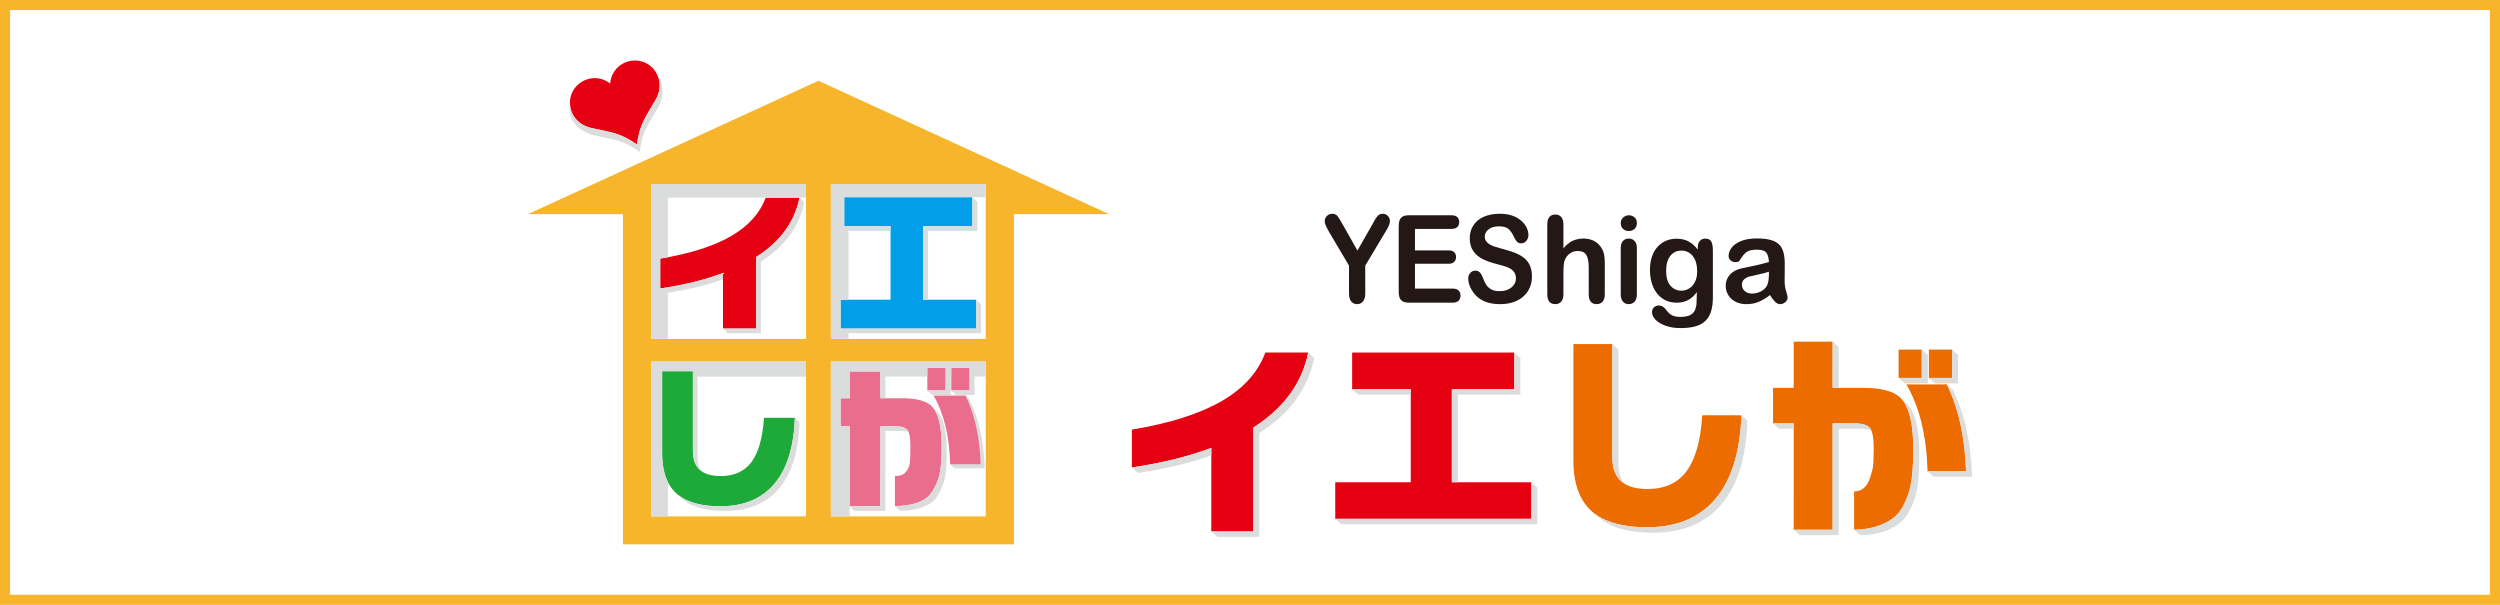 <?xml version="1.0" encoding="UTF-8"?>
<svg id="_レイヤー_1" data-name=" レイヤー 1" xmlns="http://www.w3.org/2000/svg" version="1.1" viewBox="0 0 248 60">
  <defs>
    <style>
      .cls-1 {
        fill: #ea6d8d;
      }

      .cls-1, .cls-2, .cls-3, .cls-4, .cls-5, .cls-6, .cls-7, .cls-8, .cls-9, .cls-10 {
        stroke-width: 0px;
      }

      .cls-2 {
        fill: #1eaa39;
      }

      .cls-3 {
        fill: #231815;
      }

      .cls-4 {
        fill: #ec6c00;
      }

      .cls-5, .cls-6 {
        fill-rule: evenodd;
      }

      .cls-5, .cls-10 {
        fill: #dbdcdc;
      }

      .cls-6, .cls-9 {
        fill: #e50012;
      }

      .cls-7 {
        fill: #009fe8;
      }

      .cls-8 {
        fill: #f7b52c;
      }
    </style>
  </defs>
  <g>
    <g>
      <path class="cls-4" d="M156.082,34.131v11.57c0,2.345.657,4.062,1.973,5.148,1.186.972,2.959,1.458,5.319,1.458,2.946,0,5.212-.94,6.8-2.82,1.587-1.88,2.445-4.644,2.575-8.29h-3.883c-.158,2.488-.672,4.33-1.544,5.524-.872,1.194-2.173,1.79-3.904,1.79-2.317,0-3.475-1.043-3.475-3.131v-11.249h-3.861l0.0 0h0Z"/>
      <path class="cls-9" d="M124.324,52.719v-10.304c3.017-1.916,4.832-4.397,5.448-7.443h-4.247c-1.444,3.861-5.592,6.374-13.242,7.647v3.753c3.232-.486,5.591-1.097,7.88-1.942v8.288h4.161Z"/>
      <polygon class="cls-9" points="151.898 47.842 144.022 47.842 144.022 38.619 150.22 38.619 150.22 34.973 134.134 34.973 134.134 38.619 139.947 38.619 139.947 47.842 132.456 47.842 132.456 51.467 151.898 51.467 151.898 47.842"/>
      <g>
        <path class="cls-4" d="M189.114,38.134c1.301,2.216,2.002,5.091,2.102,8.622h3.818c-.115-3.403-.75-6.277-1.908-8.622h-4.012Z"/>
        <path class="cls-4" d="M177.937,33.893l-.001,4.585-2.05-0v3.517h2.05l-.001,10.552,3.861.001.001-10.552h2.124c.786,0,1.309.15,1.566.45.257.301.386.995.386,2.081,0,1.916-.115,2.041-.344,2.814-.287.943-.828,1.415-1.6,1.415v3.791c2.002,0,3.92-.745,4.699-2.074.779-1.33,1.169-2.5,1.169-5.945,0-2.503-.407-4.176-1.222-5.02-.672-.686-1.902-1.03-3.69-1.03l-3.09-.001.001-4.585h-3.861Z"/>
        <rect class="cls-4" x="191.345" y="34.68" width="2.295" height="2.81"/>
        <rect class="cls-4" x="188.342" y="34.68" width="2.295" height="2.81"/>
      </g>
      <g>
        <path class="cls-10" d="M172.748,41.197c-.129,3.647-.987,6.41-2.575,8.29-1.587,1.88-3.853,2.82-6.8,2.82-2.262,0-3.984-.448-5.167-1.342.14.151.29.292.45.424,1.186.972,2.959,1.458,5.319,1.458,2.946,0,5.212-.94,6.799-2.82,1.587-1.88,2.445-4.644,2.575-8.29l-.601-.54-0.0 0Z"/>
        <path class="cls-10" d="M161.143,47.974c-.398-.506-.6-1.189-.6-2.054v-11.249l-.601-.54v11.249c0,1.226.402,2.088,1.2,2.594Z"/>
      </g>
      <g>
        <path class="cls-10" d="M120.162,44.431c-2.288.844-4.648,1.456-7.88,1.942l.601.54c2.95-.444,5.174-.993,7.279-1.727,0,0,0-.755,0-.755Z"/>
        <path class="cls-10" d="M129.771,34.973c-.616,3.046-2.431,5.527-5.448,7.443v10.304h-4.161l.601.54h4.161v-10.304c3.017-1.916,4.833-4.397,5.448-7.443l-.601-.54 0.0 0Z"/>
      </g>
      <g>
        <polygon class="cls-10" points="144.022 38.619 144.022 47.842 144.623 47.842 144.623 39.159 150.821 39.159 150.821 35.513 150.22 34.973 150.22 38.619 144.022 38.619"/>
        <polygon class="cls-10" points="151.898 47.842 151.898 51.467 132.456 51.467 133.057 52.007 152.499 52.007 152.499 48.382 151.898 47.842"/>
        <polygon class="cls-10" points="139.947 39.159 139.947 38.619 134.134 38.619 134.735 39.159 139.947 39.159"/>
      </g>
      <g>
        <polygon class="cls-10" points="182.399 38.477 182.399 34.433 181.798 33.893 181.797 38.477 182.399 38.477"/>
        <polygon class="cls-10" points="177.937 41.994 175.887 41.994 176.488 42.534 177.937 42.534 177.937 41.994"/>
        <polygon class="cls-10" points="191.238 38.03 191.238 35.22 190.637 34.68 190.637 37.491 188.342 37.491 188.943 38.03 191.238 38.03"/>
        <polygon class="cls-10" points="194.241 38.03 194.241 35.22 193.64 34.68 193.64 37.491 191.345 37.491 191.946 38.03 194.241 38.03"/>
        <path class="cls-10" d="M193.726,38.674l-.601-.54c1.158,2.345,1.794,5.22,1.908,8.622h-3.818l.601.54h3.818c-.115-3.403-.75-6.277-1.908-8.622Z"/>
        <path class="cls-10" d="M185.632,42.692c-.043-.098-.09-.183-.144-.246-.257-.3-.78-.45-1.566-.45h-2.124l-.001,10.552-3.861-.001.601.54h3.861l.001-10.551h2.125c.461,0,.829.054,1.109.157Z"/>
        <path class="cls-10" d="M188.753,39.714c.697.896,1.046,2.499,1.046,4.813-.001,3.446-.39,4.615-1.169,5.945-.78,1.33-2.698,2.074-4.699,2.074l.601.54c2.002,0,3.92-.745,4.699-2.075.78-1.33,1.169-2.5,1.169-5.945,0-2.503-.407-4.176-1.222-5.019-.121-.124-.267-.232-.425-.334Z"/>
      </g>
    </g>
    <g>
      <path class="cls-8" d="M81.189,8.012l-28.823,13.232h9.43v32.756h38.787V21.244h9.43s-28.823-13.232-28.823-13.232ZM79.953,51.226h-15.361v-15.361h15.361v15.361ZM79.953,33.623h-15.361v-15.361h15.361v15.361ZM82.424,35.865h15.361v15.361h-15.361v-15.361ZM82.424,18.262h15.361v15.361h-15.361v-15.361Z"/>
      <path class="cls-9" d="M75.01,32.594v-7.102c2.384-1.514,3.818-3.474,4.304-5.881h-3.356c-1.141,3.05-4.418,5.036-10.463,6.042v2.966c2.554-.384,4.418-.867,6.226-1.534v5.509s3.288,0,3.288 0Z"/>
      <g>
        <path class="cls-10" d="M75.01,25.492v7.102h-3.288l.466.466h3.288v-7.102c2.384-1.514,3.818-3.474,4.304-5.881l-.466-.466c-.486,2.406-1.921,4.367-4.304,5.881Z"/>
        <path class="cls-10" d="M79.953,18.262h-15.361v15.361h1.664v-4.583c2.189-.343,3.871-.765,5.466-1.322v-.633c-1.808.667-3.672,1.15-6.226,1.534v-2.966c.259-.043.511-.089.76-.135v-5.907h13.697s0-1.35 0-1.35Z"/>
      </g>
      <polygon class="cls-7" points="96.821 29.73 91.56 29.73 91.56 22.442 96.458 22.442 96.458 19.561 83.748 19.561 83.748 22.442 88.341 22.442 88.341 29.73 83.385 29.73 83.385 32.594 96.821 32.594 96.821 29.73"/>
      <g>
        <polygon class="cls-10" points="96.96 20.028 96.46 19.563 96.46 22.442 91.562 22.442 91.562 29.73 92.063 29.73 92.063 22.909 96.96 22.909 96.96 20.028"/>
        <polygon class="cls-10" points="97.785 18.262 82.424 18.262 82.424 33.623 84.17 33.623 84.17 33.06 97.323 33.06 97.323 30.196 96.822 29.731 96.822 32.594 83.387 32.594 83.387 29.73 84.17 29.73 84.17 22.909 88.342 22.909 88.342 22.442 83.749 22.442 83.749 19.561 96.458 19.561 96.46 19.561 97.785 19.561 97.785 18.262"/>
      </g>
      <path class="cls-2" d="M65.682,36.826v8.179c0,1.853.519,3.209,1.559,4.067.938.768,2.338,1.152,4.203,1.152,2.328,0,4.118-.743,5.373-2.229,1.254-1.485,1.932-3.669,2.034-6.55h-3.068c-.125,1.966-.531,3.421-1.22,4.364-.689.944-1.718,1.415-3.084,1.415-1.83,0-2.746-.824-2.746-2.474v-7.925s-3.05,0-3.05-0Z"/>
      <g>
        <path class="cls-10" d="M76.822,47.995c-1.254,1.486-3.045,2.229-5.373,2.229-1.864,0-3.265-.384-4.203-1.152-.011-.01-.02-.02-.031-.03.148.178.31.342.49.49.937.768,2.338,1.152,4.203,1.152,2.328,0,4.118-.743,5.373-2.228,1.254-1.486,1.932-3.669,2.034-6.55l-.459-.455c-.103,2.878-.781,5.06-2.034,6.544,0,0-0.0 0-0,0Z"/>
        <path class="cls-10" d="M64.592,35.865v15.361h1.664v-3.42c-.376-.755-.568-1.686-.568-2.801v-8.179h3.05v7.925c0,.928.29,1.595.869,2.001-.273-.391-.411-.904-.411-1.54v-7.85h10.756v-1.497s-15.361,0-15.361 0Z"/>
      </g>
      <g>
        <path class="cls-10" d="M93.011,39.645c.986,1.681,1.127,3.767,1.239,6.404l.421.409h3.017c-.09-2.689-.593-4.96-1.508-6.813l-.409-.409s-2.76.409-2.76.409Z"/>
        <path class="cls-1" d="M92.602,39.235c1.028,1.752,1.582,4.022,1.661,6.813h3.017c-.09-2.689-.593-4.96-1.508-6.813h-3.169Z"/>
        <path class="cls-1" d="M84.283,36.847l-0,2.66-.897-0v2.779l.897 0-.001,7.938h3.05l.001-7.938,1.438 0c.621,0,1.034.119,1.237.356.203.237.305.786.305,1.644-0,1.514-.059,1.88-.202,2.151-.363.689-.723.771-1.333.771v2.995c1.582,0,3.097-.409,3.712-1.46.615-1.051.924-1.734.924-4.457,0-1.977-.322-3.299-.966-3.966-.531-.542-1.503-.813-2.915-.813l-2.201-0.0 0-2.659s-3.05-0-3.05-0Z"/>
        <rect class="cls-1" x="94.365" y="36.507" width="1.813" height="2.22"/>
        <rect class="cls-1" x="91.992" y="36.507" width="1.813" height="2.22"/>
      </g>
      <g>
        <path class="cls-10" d="M92.617,40.522c.531.715.798,1.968.798,3.764-0,2.723-.309,3.406-.924,4.457-.616,1.051-2.13,1.46-3.711,1.46-0.0.001-.001.001-.001.001l.502.464c1.582,0,3.096-.409,3.712-1.46.615-1.051.924-1.734.924-4.457,0-1.977-.322-3.299-.965-3.966-.095-.097-.21-.183-.334-.263Z"/>
        <path class="cls-10" d="M82.424,35.865v15.361h1.859v-1l.501.462h3.051l.001-7.938,1.438.001c.358,0,.645.041.865.12-.037-.094-.081-.171-.13-.229-.203-.237-.616-.356-1.237-.356l-1.438-0-.001,7.938h-3.05l.001-7.938-.897-0v-2.779l.897 0.0 0-2.66,3.05 0-0,2.659h.502l0-2.144h4.157v-.856h1.813v2.22h-1.811l-.002.001.502.464h1.813v-1.829h.057v-.856h1.813v2.22h-1.812l-.002.001.502.464h1.813v-1.829h1.105v-1.497h-15.361Z"/>
      </g>
      <g>
        <path class="cls-6" d="M63.184,14.336c-1.653-1.165-2.537-1.201-4.507-1.635-1.728-.38-2.404-1.917-2.05-3.169.462-1.608,2.45-2.381,3.901-1.244.144-1.838,2.058-2.778,3.554-2.03,1.165.585,1.837,2.123.95,3.652-1.015,1.745-1.586,2.42-1.849,4.426Z"/>
        <path class="cls-5" d="M64.772,6.779c-.002-.002-.004-.004-.006-.005.7.747.959,1.944.267,3.137-1.015,1.745-1.586,2.42-1.849,4.426-1.653-1.165-2.537-1.201-4.507-1.635-1.415-.311-2.124-1.398-2.14-2.47-0.0.005-.001.009-.001.013-.08,1.249.051,1.562.639,2.215.353.392,1.118.824,1.767.966,1.969.435,2.853.471,4.507,1.635.262-2.006.834-2.681,1.849-4.425.888-1.529.197-3.165-.525-3.857Z"/>
      </g>
    </g>
    <g>
      <path class="cls-3" d="M155.091,22.257v2.374c.203-.234.402-.42.595-.557.193-.137.407-.239.642-.308.235-.068.487-.103.756-.103.406,0,.767.086,1.082.258.314.172.561.422.742.75.113.192.189.406.229.642.039.237.059.509.059.818v3.066c0,.32-.073.563-.22.727-.147.164-.341.246-.583.246-.528,0-.791-.324-.791-.973v-2.703c0-.512-.076-.906-.229-1.181-.153-.276-.442-.413-.868-.413-.285,0-.542.081-.771.243s-.4.384-.513.665c-.086.239-.129.662-.129,1.272v2.116c0,.316-.071.558-.214.724-.143.166-.341.249-.595.249-.528,0-.792-.324-.792-.973v-6.941c0-.324.069-.567.208-.73.138-.162.333-.244.583-.244.254,0,.452.082.595.246.143.164.214.407.214.727l0.0 0.0 0-0Z"/>
      <path class="cls-3" d="M161.587,22.92c-.223,0-.413-.068-.572-.205-.158-.137-.237-.33-.237-.58,0-.227.082-.413.244-.56.162-.147.351-.22.566-.22.207,0,.39.067.551.199.16.133.24.327.24.58,0,.246-.078.439-.235.577-.156.139-.342.208-.557.208h-0l0-0ZM162.378,24.573v4.625c0,.32-.076.563-.229.727-.152.164-.346.246-.58.246-.235,0-.425-.084-.572-.252-.147-.168-.22-.408-.22-.721v-4.579c0-.316.073-.555.22-.715.147-.16.337-.24.572-.24.234,0,.428.08.58.24.153.16.229.383.229.669Z"/>
      <path class="cls-3" d="M169.917,24.837v4.649c0,.532-.056.989-.17,1.372-.113.383-.295.7-.545.95-.25.25-.577.436-.982.557-.405.121-.908.182-1.51.182-.551,0-1.044-.077-1.477-.231-.434-.155-.768-.354-1.002-.598-.235-.244-.352-.496-.352-.753,0-.196.067-.355.2-.478.133-.123.293-.185.481-.185.235,0,.439.104.615.311.086.106.175.212.267.32.091.107.193.199.305.276.112.076.245.133.402.17.156.037.336.056.539.056.415,0,.736-.058.965-.173.228-.115.389-.276.481-.484.092-.207.146-.429.161-.665.016-.236.027-.617.035-1.14-.246.344-.53.606-.853.785-.322.18-.706.27-1.152.27-.535,0-1.004-.137-1.404-.41-.401-.274-.708-.657-.923-1.149-.215-.492-.322-1.061-.322-1.706,0-.481.065-.914.196-1.301.131-.387.318-.713.56-.979.243-.266.522-.466.838-.601.316-.135.665-.202,1.044-.202.454,0,.846.087,1.178.261.332.174.641.446.926.818v-.217c0-.277.068-.492.205-.645.137-.152.312-.229.527-.229.309,0,.514.101.615.302.102.202.152.491.152.871l0-0.0 0-0ZM165.28,26.865c0,.649.142,1.139.425,1.472.284.332.65.498,1.099.498.266,0,.517-.071.754-.214.236-.142.429-.357.577-.645.149-.287.223-.636.223-1.046,0-.653-.143-1.161-.431-1.524-.287-.363-.665-.545-1.134-.545-.457,0-.824.174-1.099.522-.275.348-.413.842-.413,1.483Z"/>
      <path class="cls-3" d="M175.58,29.269c-.387.301-.762.527-1.123.677-.362.15-.767.226-1.216.226-.411,0-.771-.081-1.081-.243-.311-.162-.551-.382-.718-.659-.169-.277-.252-.578-.252-.903,0-.438.139-.811.416-1.12.277-.308.658-.516,1.143-.621.102-.024.354-.076.756-.158.402-.082.747-.157,1.035-.226.287-.068.599-.151.935-.249-.02-.422-.105-.732-.256-.929-.15-.197-.462-.296-.935-.296-.407,0-.712.057-.918.17-.205.114-.381.283-.527.51-.146.227-.25.376-.31.449-.061.072-.191.108-.39.108-.18,0-.335-.058-.466-.173-.131-.115-.196-.263-.196-.443,0-.281.099-.555.299-.821.199-.266.51-.485.932-.657.422-.172.948-.258,1.577-.258.703,0,1.256.083,1.659.249.402.166.687.429.853.788.166.36.249.836.249,1.431,0,.375-.001.694-.003.956-.002.262-.005.553-.008.873,0,.301.05.615.149.941.1.326.149.536.149.63,0,.164-.077.314-.232.448-.154.135-.329.203-.525.203-.164,0-.326-.077-.486-.232-.161-.155-.331-.378-.51-.671l-0-0-0.0 0ZM175.475,26.953c-.235.086-.576.177-1.023.272-.447.096-.758.166-.929.211-.172.045-.336.133-.492.264-.156.131-.235.314-.235.548,0,.242.092.448.276.619.183.17.424.255.721.255.316,0,.609-.069.876-.208.268-.139.464-.317.59-.536.144-.242.217-.641.217-1.196v-.228h0l0-0Z"/>
      <path class="cls-3" d="M133.822,29.101v-2.75l-1.942-3.282c-.17-.296-.291-.526-.361-.692-.071-.165-.106-.309-.106-.431,0-.201.072-.375.215-.521.143-.146.319-.219.529-.219.221,0,.388.067.502.204.114.137.284.407.512.813l1.487,2.632,1.503-2.632c.09-.162.167-.298.228-.408.061-.111.128-.214.203-.31.074-.097.156-.171.247-.222.09-.051.201-.076.331-.076.203,0,.372.072.508.215.135.145.203.312.203.5,0,.154-.035.307-.103.461-.069.154-.187.367-.352.639l-1.992,3.329v2.75c0,.358-.076.627-.228.805-.152.177-.346.266-.581.266-.239,0-.432-.087-.581-.263-.148-.175-.223-.445-.223-.807l-0.0 0Z"/>
      <path class="cls-3" d="M143.995,22.708h-3.63v2.129h3.342c.246,0,.43.06.551.181.121.121.182.279.182.476,0,.197-.059.358-.179.482-.119.124-.303.187-.554.187h-3.342v2.466h3.755c.253,0,.444.064.573.192.128.128.192.299.192.511,0,.205-.064.372-.192.499-.129.129-.32.192-.573.192h-4.379c-.351,0-.603-.084-.757-.254-.154-.169-.231-.443-.231-.822v-6.517c0-.253.034-.459.103-.618.069-.159.176-.276.323-.349.147-.073.334-.109.562-.109h4.254c.257,0,.447.062.572.186.125.124.187.287.187.488,0,.205-.062.369-.187.494-.125.124-.315.186-.572.186l-0.0 0.0 0.0 0Z"/>
      <path class="cls-3" d="M151.97,27.422c0,.524-.124.995-.372,1.413-.248.418-.61.745-1.088.982-.478.236-1.044.355-1.699.355-.785,0-1.433-.162-1.943-.485-.362-.233-.656-.544-.882-.932-.226-.388-.339-.766-.339-1.133,0-.213.068-.395.203-.547.136-.151.308-.228.519-.228.17,0,.313.06.431.178.117.118.218.294.301.527.101.276.211.506.328.692.117.185.283.337.497.458.213.12.494.181.841.181.478,0,.865-.122,1.164-.364.298-.243.448-.545.448-.908,0-.287-.08-.521-.242-.701-.161-.179-.369-.316-.624-.411-.255-.095-.596-.195-1.023-.301-.572-.146-1.05-.316-1.435-.511-.385-.196-.691-.462-.917-.799-.226-.337-.339-.755-.339-1.257,0-.477.119-.901.358-1.272.239-.37.584-.655,1.037-.854.452-.2.984-.299,1.595-.299.488,0,.911.066,1.267.198.356.132.653.307.887.526.235.219.407.448.516.689.108.241.162.476.162.704,0,.209-.068.397-.203.565-.136.168-.305.252-.508.252-.184,0-.324-.05-.421-.151-.096-.101-.2-.265-.312-.494-.144-.327-.318-.583-.52-.766-.203-.183-.528-.275-.978-.275-.416,0-.751.099-1.006.298-.255.2-.383.439-.383.719,0,.173.043.324.13.45.087.126.206.234.358.326.152.09.305.162.461.212.156.051.413.126.771.225.448.114.854.241,1.218.378.364.138.673.306.928.503.255.197.454.446.597.748.143.302.214.671.214,1.109l-0.0 0-0.0 0Z"/>
    </g>
  </g>
  <path class="cls-8" d="M0,0v60h248V0H0ZM247,59H1V1h246v58Z"/>
</svg>